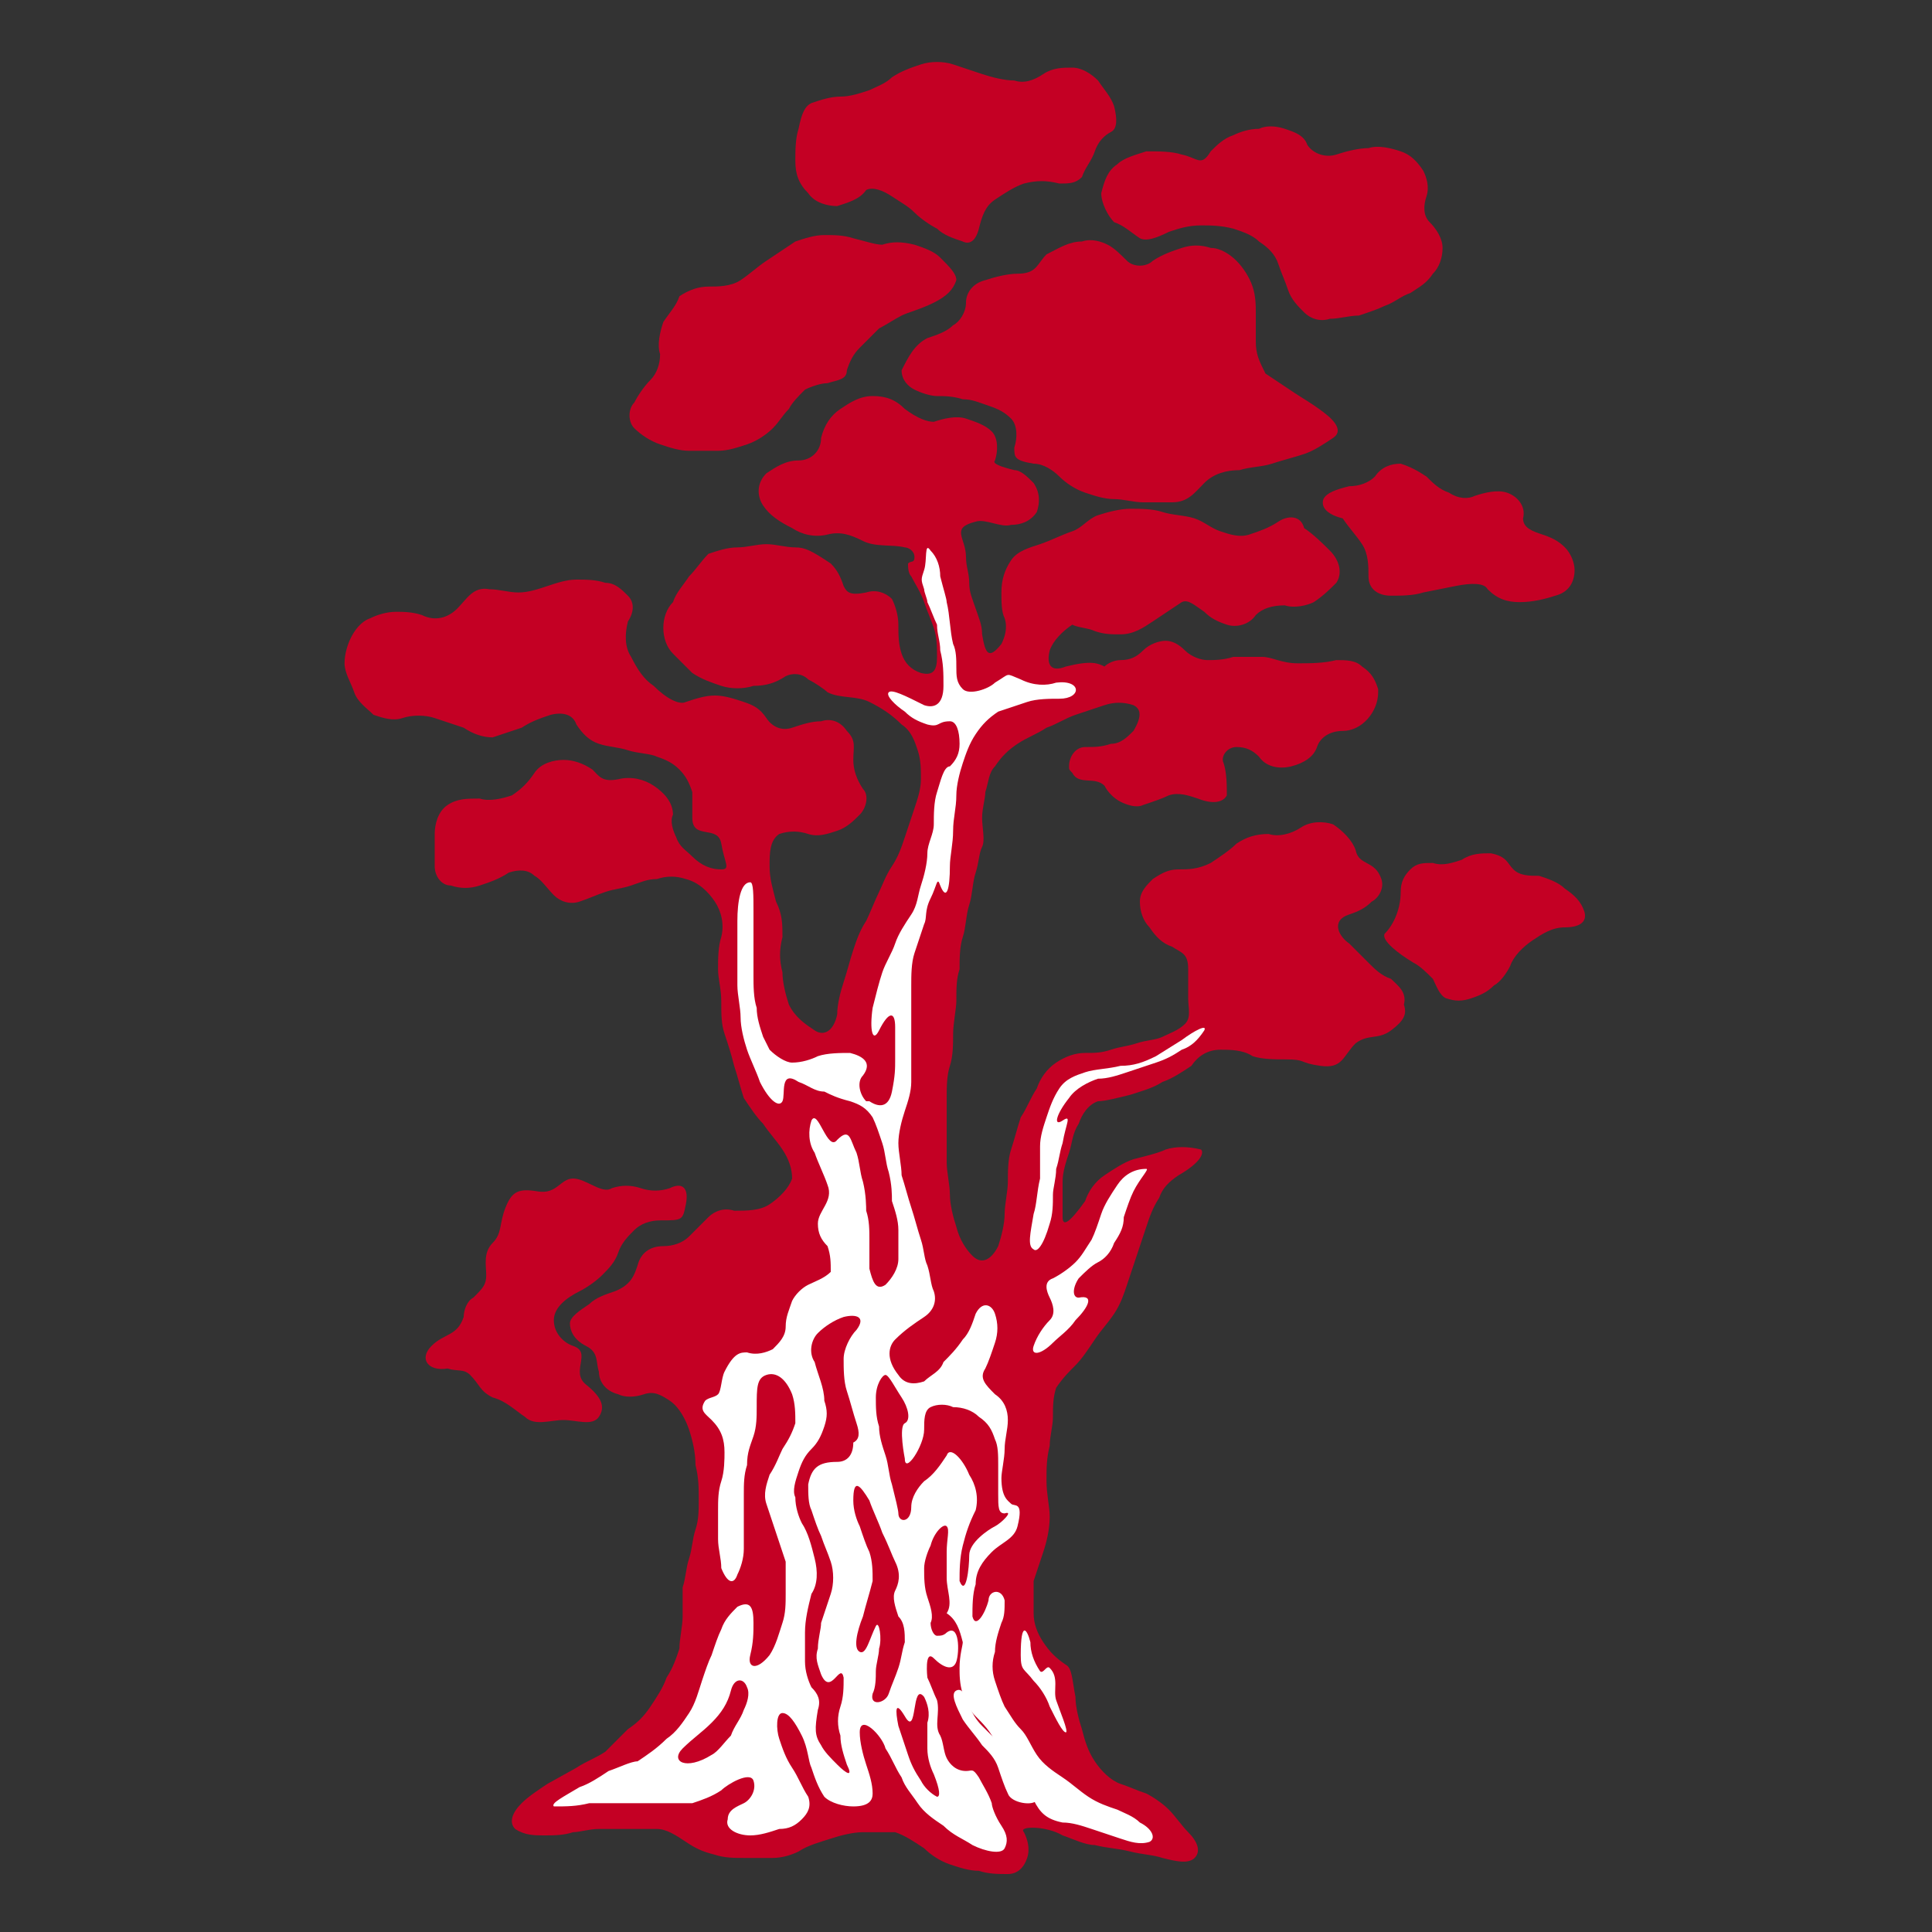 <?xml version="1.0" encoding="utf-8"?>
<!-- Generator: Adobe Illustrator 25.2.3, SVG Export Plug-In . SVG Version: 6.00 Build 0)  -->
<svg version="1.1" id="レイヤー_1" xmlns="http://www.w3.org/2000/svg" xmlns:xlink="http://www.w3.org/1999/xlink" x="0px"
	 y="0px" viewBox="0 0 60 60" style="enable-background:new 0 0 60 60;" xml:space="preserve">
<rect x="0" y="0" width="60" height="60" fill="#333333" stroke="none"/>
<style type="text/css">
	.st0{fill:#C40024;}
	.st1{fill:#FFFFFF;}
</style>
<g id="レイヤー_2_1_">
	<g id="design">
		<path class="st0" d="M43.2,30.4c-0.3-0.1-0.5-0.3-0.7-0.5c-0.2-0.2-0.3-0.3-0.6-0.6c-0.3-0.2-0.6-0.7,0-0.9
			c0.3-0.1,0.5-0.2,0.7-0.4c0.2-0.1,0.4-0.4,0.3-0.7c-0.2-0.6-0.7-0.4-0.8-0.9c-0.1-0.3-0.4-0.6-0.7-0.8c-0.3-0.1-0.7-0.1-1,0.1
			c-0.3,0.2-0.7,0.3-1,0.2c-0.4,0-0.7,0.1-1,0.3c-0.2,0.2-0.5,0.4-0.8,0.6C37.2,27,36.9,27,36.6,27c-0.3,0-0.5,0.1-0.8,0.3
			c-0.2,0.2-0.4,0.4-0.4,0.7c0,0.3,0.1,0.6,0.3,0.8c0.2,0.3,0.4,0.5,0.7,0.6c0.3,0.2,0.5,0.2,0.5,0.7s0,0.6,0,0.9s0.1,0.6-0.1,0.8
			c-0.2,0.2-0.5,0.3-0.7,0.4c-0.2,0.1-0.5,0.1-0.8,0.2c-0.3,0.1-0.5,0.1-0.8,0.2c-0.3,0.1-0.5,0.1-0.8,0.1c-0.3,0-0.6,0.1-0.9,0.3
			c-0.3,0.2-0.5,0.5-0.6,0.8c-0.2,0.3-0.3,0.6-0.5,0.9c-0.1,0.3-0.2,0.7-0.3,1c-0.1,0.3-0.1,0.7-0.1,1c0,0.3-0.1,0.7-0.1,1
			c0,0.3-0.1,0.7-0.2,1c-0.2,0.4-0.5,0.6-0.8,0.3c-0.2-0.2-0.4-0.5-0.5-0.9c-0.1-0.3-0.2-0.7-0.2-1c0-0.3-0.1-0.7-0.1-1s0-0.7,0-1
			s0-0.7,0-1s0-0.7,0.1-1s0.1-0.7,0.1-1c0-0.3,0.1-0.8,0.1-1c0-0.4,0-0.7,0.1-1c0-0.3,0-0.7,0.1-1s0.1-0.7,0.2-1s0.1-0.7,0.2-1
			s0.1-0.6,0.2-0.8s0-0.6,0-0.9s0.1-0.6,0.1-0.8c0.1-0.3,0.1-0.6,0.3-0.8c0.2-0.3,0.4-0.5,0.7-0.7c0.3-0.2,0.6-0.3,0.9-0.5
			c0.3-0.1,0.6-0.3,0.9-0.4c0.3-0.1,0.6-0.2,0.9-0.3c0.3-0.1,0.6-0.1,0.9,0c0.2,0.1,0.3,0.3,0,0.8c-0.2,0.2-0.4,0.4-0.7,0.4
			c-0.3,0.1-0.5,0.1-0.8,0.1c-0.3,0-0.5,0.3-0.5,0.6c0,0.1,0,0.1,0.1,0.2c0.2,0.4,0.7,0.1,1,0.4c0.1,0.2,0.3,0.4,0.5,0.5
			c0.2,0.1,0.5,0.2,0.7,0.1c0.3-0.1,0.6-0.2,0.8-0.3c0.3-0.1,0.6,0,0.9,0.1c0.5,0.2,0.8,0.1,0.9-0.1c0-0.3,0-0.7-0.1-1
			c-0.1-0.2,0.1-0.5,0.4-0.5c0.3,0,0.5,0.1,0.7,0.3c0.2,0.3,0.6,0.4,1,0.3c0.4-0.1,0.7-0.3,0.8-0.6c0.1-0.3,0.4-0.5,0.8-0.5
			c0.6,0,1.1-0.6,1.1-1.2c0,0,0-0.1,0-0.1c-0.1-0.3-0.2-0.5-0.5-0.7c-0.2-0.2-0.5-0.2-0.8-0.2c-0.4,0.1-0.8,0.1-1.2,0.1
			c-0.5,0-0.8-0.2-1.1-0.2c-0.3,0-0.6,0-0.9,0c-0.3,0.1-0.6,0.1-0.8,0.1c-0.2,0-0.5-0.1-0.7-0.3c-0.2-0.2-0.4-0.3-0.6-0.3
			c-0.2,0-0.5,0.1-0.7,0.3c-0.2,0.2-0.4,0.3-0.7,0.3c-0.2,0-0.4,0.1-0.5,0.2c-0.2-0.1-0.4-0.2-1.2,0c-0.5,0.2-0.6-0.1-0.5-0.5
			c0.1-0.3,0.4-0.6,0.7-0.8c0.2,0.1,0.5,0.1,0.7,0.2c0.3,0.1,0.5,0.1,0.8,0.1c0.4,0,0.7-0.2,1-0.4c0.3-0.2,0.6-0.4,0.9-0.6
			c0.2-0.1,0.4,0.1,0.7,0.3c0.2,0.2,0.4,0.3,0.7,0.4c0.3,0.1,0.7,0,0.9-0.3c0.2-0.2,0.5-0.3,0.9-0.3c0.3,0.1,0.7,0,0.9-0.1
			c0.3-0.2,0.5-0.4,0.7-0.6c0.2-0.3,0.1-0.7-0.2-1c-0.2-0.2-0.5-0.5-0.8-0.7C40.4,16,40,16,39.7,16.2c-0.3,0.2-0.6,0.3-0.9,0.4
			c-0.3,0.1-0.6,0-0.9-0.1c-0.3-0.1-0.5-0.3-0.8-0.4c-0.3-0.1-0.7-0.1-1-0.2c-0.3-0.1-0.7-0.1-1-0.1c-0.3,0-0.7,0.1-1,0.2
			c-0.3,0.1-0.5,0.4-0.8,0.5c-0.3,0.1-0.7,0.3-1,0.4c-0.3,0.1-0.7,0.2-0.9,0.5c-0.2,0.3-0.3,0.6-0.3,1c0,0.3,0,0.6,0.1,0.8
			c0.1,0.3,0,0.6-0.1,0.8c-0.4,0.5-0.5,0.3-0.6-0.3c0-0.3-0.1-0.5-0.2-0.8s-0.2-0.5-0.2-0.8c0-0.3-0.1-0.5-0.1-0.8
			c0-0.6-0.5-0.9,0.3-1.1c0.3-0.1,0.8,0.2,1.1,0.1c0.3,0,0.6-0.1,0.8-0.4c0.1-0.3,0.1-0.6-0.1-0.9c-0.2-0.2-0.4-0.4-0.6-0.4
			c-0.4-0.1-0.7-0.2-0.6-0.3c0.1-0.3,0.1-0.7-0.1-0.9c-0.2-0.2-0.5-0.3-0.8-0.4c-0.3-0.1-0.7,0-1,0.1c-0.2,0-0.5-0.1-0.9-0.4
			c-0.3-0.3-0.6-0.4-1-0.4c-0.4,0-0.7,0.2-1,0.4c-0.3,0.2-0.5,0.5-0.6,0.9c0,0.4-0.3,0.7-0.7,0.7c-0.4,0-0.7,0.2-1,0.4
			c-0.3,0.3-0.3,0.7-0.1,1c0.2,0.3,0.5,0.5,0.9,0.7c0.3,0.2,0.7,0.3,1.1,0.2c0.4-0.1,0.7,0,1.1,0.2c0.4,0.2,0.9,0.1,1.3,0.2
			c0.1,0,0.3,0.1,0.3,0.3s-0.1,0.1-0.2,0.2c0,0.1,0,0.3,0.1,0.4c0.1,0.2,0.3,0.5,0.4,0.8c0.1,0.3,0.2,0.5,0.3,0.8
			c0.1,0.3,0.1,0.6,0.1,0.9c0,0.4-0.1,0.6-0.5,0.5c-0.3-0.1-0.5-0.3-0.6-0.6c-0.1-0.3-0.1-0.6-0.1-0.9c0-0.3-0.1-0.6-0.2-0.8
			c-0.2-0.2-0.5-0.3-0.8-0.2c-0.5,0.1-0.6,0-0.7-0.2c-0.1-0.3-0.2-0.5-0.4-0.7C25.2,17.1,25,17,24.7,17c-0.3,0-0.6-0.1-0.9-0.1
			c-0.3,0-0.6,0.1-0.9,0.1c-0.3,0-0.6,0.1-0.9,0.2c-0.2,0.2-0.4,0.5-0.6,0.7c-0.2,0.3-0.4,0.5-0.5,0.8c-0.2,0.2-0.3,0.5-0.3,0.8
			c0,0.3,0.1,0.6,0.3,0.8c0.2,0.2,0.4,0.4,0.6,0.6c0.3,0.2,0.6,0.3,0.9,0.4c0.3,0.1,0.7,0.1,1,0c0.4,0,0.7-0.1,1-0.3
			c0.2-0.1,0.5-0.1,0.7,0.1c0.2,0.1,0.5,0.3,0.6,0.4c0.4,0.2,0.9,0.1,1.3,0.3c0.4,0.2,0.7,0.4,1,0.7c0.3,0.2,0.4,0.5,0.5,0.8
			c0.1,0.3,0.1,0.6,0.1,0.9c0,0.3-0.1,0.6-0.2,0.9c-0.1,0.3-0.2,0.6-0.3,0.9c-0.1,0.3-0.2,0.6-0.4,0.9s-0.3,0.6-0.4,0.8
			s-0.3,0.7-0.4,0.9c-0.2,0.3-0.3,0.6-0.4,0.9c-0.1,0.3-0.2,0.7-0.3,1c-0.1,0.3-0.2,0.7-0.2,1c-0.1,0.5-0.4,0.7-0.7,0.5
			c-0.3-0.2-0.6-0.4-0.8-0.8c-0.1-0.3-0.2-0.7-0.2-1c-0.1-0.4-0.1-0.7,0-1.1c0-0.4,0-0.7-0.2-1.1c-0.1-0.4-0.2-0.7-0.2-1.1
			c0-0.4,0-0.8,0.3-1c0.3-0.1,0.6-0.1,0.9,0c0.3,0.1,0.6,0,0.9-0.1c0.3-0.1,0.5-0.3,0.7-0.5c0.2-0.2,0.3-0.6,0.1-0.8
			c-0.2-0.3-0.3-0.6-0.3-0.9c0-0.4,0.1-0.6-0.2-0.9c-0.2-0.3-0.5-0.4-0.8-0.3c-0.3,0-0.6,0.1-0.9,0.2c-0.3,0.1-0.6,0-0.8-0.3
			c-0.2-0.3-0.4-0.4-0.7-0.5c-0.3-0.1-0.6-0.2-0.9-0.2c-0.3,0-0.6,0.1-0.9,0.2c-0.2,0.1-0.6-0.1-1-0.5c-0.3-0.2-0.5-0.5-0.7-0.9
			c-0.2-0.3-0.2-0.7-0.1-1.1c0.2-0.3,0.2-0.6,0-0.8c-0.2-0.2-0.4-0.4-0.7-0.4c-0.3-0.1-0.6-0.1-0.9-0.1c-0.3,0-0.6,0.1-0.9,0.2
			c-0.3,0.1-0.6,0.2-0.9,0.2c-0.3,0-0.6-0.1-0.9-0.1c-0.5-0.1-0.7,0.3-1,0.6c-0.3,0.3-0.7,0.4-1.1,0.2c-0.3-0.1-0.6-0.1-0.8-0.1
			c-0.3,0-0.6,0.1-0.8,0.2c-0.3,0.1-0.5,0.4-0.6,0.6c-0.1,0.2-0.2,0.5-0.2,0.8c0,0.3,0.2,0.6,0.3,0.9c0.1,0.3,0.4,0.5,0.6,0.7
			c0.3,0.1,0.6,0.2,0.9,0.1c0.3-0.1,0.7-0.1,1,0c0.3,0.1,0.6,0.2,0.9,0.3c0.3,0.2,0.6,0.3,0.9,0.3c0.3-0.1,0.6-0.2,0.9-0.3
			c0.3-0.2,0.6-0.3,0.9-0.4c0.4-0.1,0.7,0,0.8,0.3c0.2,0.3,0.4,0.5,0.7,0.6c0.3,0.1,0.6,0.1,0.9,0.2c0.3,0.1,0.7,0.1,0.9,0.2
			c0.3,0.1,0.5,0.2,0.7,0.4c0.2,0.2,0.3,0.4,0.4,0.7c0,0.3,0,0.5,0,0.8c0,0.7,0.8,0.2,0.9,0.8S22.7,27,22.4,27
			c-0.3,0-0.6-0.1-0.9-0.4c-0.2-0.2-0.4-0.3-0.5-0.6c-0.1-0.2-0.2-0.5-0.1-0.7c0-0.4-0.3-0.7-0.6-0.9c-0.3-0.2-0.7-0.3-1.1-0.2
			c-0.5,0.1-0.6-0.1-0.8-0.3c-0.3-0.2-0.6-0.3-0.9-0.3c-0.3,0-0.7,0.1-0.9,0.4c-0.2,0.3-0.4,0.5-0.7,0.7c-0.3,0.1-0.7,0.2-1,0.1
			c-0.4,0-0.7,0-1,0.2c-0.3,0.2-0.4,0.6-0.4,0.9c0,0.3,0,0.7,0,1c0,0.3,0.2,0.6,0.5,0.6c0,0,0,0,0,0c0.3,0.1,0.6,0.1,0.9,0
			c0.3-0.1,0.6-0.2,0.9-0.4c0.3-0.1,0.6-0.1,0.8,0.1c0.2,0.1,0.4,0.4,0.6,0.6c0.2,0.2,0.5,0.3,0.8,0.2c0.3-0.1,0.5-0.2,0.8-0.3
			c0.3-0.1,0.5-0.1,0.8-0.2c0.3-0.1,0.5-0.2,0.8-0.2c0.3-0.1,0.6-0.1,0.9,0c0.4,0.1,0.7,0.4,0.9,0.7c0.2,0.3,0.3,0.7,0.2,1.1
			c-0.1,0.3-0.1,0.7-0.1,1c0,0.3,0.1,0.6,0.1,1c0,0.4,0,0.7,0.1,1c0.1,0.3,0.2,0.6,0.3,1c0.1,0.3,0.2,0.7,0.3,1
			c0.2,0.3,0.4,0.6,0.6,0.8c0.2,0.3,0.4,0.5,0.6,0.8c0.2,0.3,0.3,0.6,0.3,0.9c-0.1,0.3-0.4,0.6-0.7,0.8c-0.3,0.2-0.7,0.2-1.1,0.2
			c-0.3-0.1-0.6,0-0.8,0.2c-0.2,0.2-0.4,0.4-0.6,0.6c-0.2,0.2-0.5,0.3-0.8,0.3c-0.4,0-0.7,0.2-0.8,0.6c-0.1,0.3-0.2,0.6-0.7,0.8
			c-0.3,0.1-0.6,0.2-0.8,0.4c-0.3,0.2-0.6,0.4-0.6,0.6c0,0.2,0.1,0.5,0.5,0.7c0.4,0.2,0.3,0.5,0.4,0.8c0,0.3,0.2,0.6,0.6,0.7
			c0.2,0.1,0.5,0.1,0.8,0c0.3-0.1,0.5,0,0.8,0.2c0.3,0.2,0.5,0.6,0.6,0.9c0.1,0.3,0.2,0.7,0.2,1.1c0.1,0.4,0.1,0.7,0.1,1.1
			c0,0.3,0,0.6-0.1,0.9c-0.1,0.3-0.1,0.6-0.2,0.9c-0.1,0.3-0.1,0.6-0.2,0.9c0,0.3,0,0.6,0,0.9c0,0.3-0.1,0.7-0.1,1
			c-0.1,0.3-0.2,0.6-0.4,0.9c-0.1,0.3-0.3,0.6-0.5,0.9c-0.2,0.3-0.4,0.5-0.7,0.7c-0.2,0.2-0.5,0.5-0.7,0.7c-0.3,0.2-0.6,0.3-0.9,0.5
			l-0.9,0.5c-0.3,0.2-0.6,0.4-0.8,0.6c-0.3,0.3-0.4,0.6-0.2,0.8c0.3,0.2,0.6,0.2,0.9,0.2c0.3,0,0.6,0,0.9-0.1c0.2,0,0.5-0.1,0.8-0.1
			h0.9h0.9c0.3,0,0.6,0.2,0.9,0.4c0.3,0.2,0.5,0.3,0.9,0.4c0.3,0.1,0.6,0.1,0.9,0.1c0.3,0,0.6,0,0.9,0c0.3,0,0.6-0.1,0.8-0.2
			c0.3-0.2,0.7-0.3,1-0.4c0.3-0.1,0.7-0.2,1-0.2c0.4,0,0.7,0,1,0c0.3,0.1,0.6,0.3,0.9,0.5c0.2,0.2,0.5,0.4,0.8,0.5
			c0.3,0.1,0.6,0.2,0.9,0.2c0.3,0.1,0.6,0.1,0.9,0.1c0.3,0,0.5-0.2,0.6-0.5c0.1-0.3,0-0.6-0.1-0.8c-0.2-0.2,0.7-0.2,1.2,0.1
			c0.3,0.1,0.7,0.3,1,0.3c0.4,0.1,0.7,0.1,1.1,0.2c0.4,0.1,0.7,0.1,1,0.2c0.4,0.1,0.8,0.2,1,0s0.1-0.5-0.2-0.8
			c-0.2-0.2-0.4-0.5-0.6-0.7c-0.2-0.2-0.5-0.4-0.7-0.5c-0.3-0.1-0.5-0.2-0.8-0.3c-0.3-0.1-0.6-0.4-0.8-0.7c-0.2-0.3-0.3-0.6-0.4-1
			c-0.1-0.3-0.2-0.7-0.2-1c-0.1-0.5-0.1-0.9-0.3-1c-0.3-0.2-0.5-0.4-0.7-0.7c-0.2-0.3-0.3-0.6-0.3-0.9c0-0.3,0-0.7,0-1
			c0.1-0.3,0.2-0.6,0.3-0.9c0.1-0.3,0.2-0.7,0.2-1.1c0-0.3-0.1-0.7-0.1-1.1c0-0.4,0-0.7,0.1-1.1c0-0.3,0.1-0.6,0.1-0.9
			c0-0.3,0-0.6,0.1-0.9c0.2-0.3,0.4-0.5,0.6-0.7c0.2-0.2,0.4-0.5,0.6-0.8c0.2-0.3,0.4-0.5,0.6-0.8c0.2-0.3,0.3-0.6,0.4-0.9
			c0.1-0.3,0.2-0.6,0.3-0.9c0.1-0.3,0.2-0.6,0.3-0.9c0.1-0.3,0.2-0.6,0.4-0.9c0.1-0.3,0.3-0.5,0.6-0.7c0.7-0.4,0.8-0.7,0.7-0.8
			c-0.4-0.1-0.8-0.1-1.1,0c-0.2,0.1-0.6,0.2-1,0.3c-0.3,0.1-0.6,0.3-0.9,0.5c-0.3,0.2-0.5,0.5-0.6,0.8C33.2,38,33,38.1,33,37.8
			c0-0.4,0-0.7,0-1.1c0-0.3,0.1-0.6,0.2-0.9c0.1-0.3,0.1-0.6,0.3-0.9c0.1-0.3,0.3-0.6,0.6-0.7c0.2,0,0.6-0.1,1-0.2
			c0.3-0.1,0.7-0.2,1-0.4c0.3-0.1,0.6-0.3,0.9-0.5c0.2-0.3,0.5-0.5,0.9-0.5c0.3,0,0.7,0,1,0.2c0.3,0.1,0.7,0.1,1,0.1
			c0.7,0,0.4,0.1,1.1,0.2c0.7,0.1,0.7-0.3,1.1-0.7c0.4-0.3,0.7-0.1,1.1-0.4c0.4-0.3,0.5-0.5,0.4-0.8C43.7,30.8,43.4,30.6,43.2,30.4z
			"/>
		<path class="st1" d="M29.4,49c0-0.3,0-0.5,0-0.8c0-0.4,0.1-0.7,0-0.8S29,47.6,28.9,48c-0.1,0.2-0.2,0.5-0.2,0.7
			c0,0.3,0,0.6,0.1,0.9c0.1,0.3,0.2,0.6,0.1,0.8c0,0.2,0.1,0.4,0.2,0.4c0.1,0,0.2,0,0.3-0.1c0.4-0.3,0.4,0.6,0.3,0.9
			s-0.4,0.2-0.7-0.1s-0.2,0.6-0.2,0.6c0.1,0.2,0.2,0.5,0.3,0.7c0.1,0.4-0.1,0.8,0.1,1.1c0.1,0.2,0.1,0.5,0.2,0.7
			c0.1,0.2,0.3,0.4,0.6,0.4c0.2,0,0.2-0.1,0.4,0.2c0.1,0.2,0.3,0.5,0.4,0.8c0,0.1,0.1,0.4,0.3,0.7s0.2,0.5,0.1,0.7s-0.6,0.1-1-0.1
			c-0.3-0.2-0.6-0.3-0.9-0.6c-0.3-0.2-0.6-0.4-0.8-0.7c-0.2-0.3-0.4-0.5-0.5-0.8c-0.2-0.3-0.3-0.6-0.5-0.9c-0.1-0.4-0.8-1.1-0.8-0.5
			c0,0.3,0.1,0.7,0.2,1c0.1,0.3,0.2,0.6,0.2,0.9c0,0.2-0.1,0.4-0.6,0.4c-0.3,0-0.7-0.1-0.9-0.3c-0.2-0.3-0.3-0.6-0.4-0.9
			c-0.1-0.2-0.1-0.6-0.3-1s-0.4-0.7-0.6-0.7c-0.2,0-0.2,0.5-0.1,0.8c0.1,0.3,0.2,0.6,0.4,0.9c0.2,0.3,0.3,0.6,0.5,0.9
			c0.1,0.3,0,0.5-0.2,0.7c-0.2,0.2-0.4,0.3-0.7,0.3c-0.3,0.1-0.6,0.2-0.9,0.2c-0.4,0-0.8-0.2-0.7-0.5c0-0.3,0.3-0.4,0.5-0.5
			s0.4-0.4,0.3-0.7s-0.8,0.1-1,0.3c-0.3,0.2-0.6,0.3-0.9,0.4C21,56,20.7,56,20.4,56c-0.4,0-0.7,0-1,0c-0.4,0-0.7,0-1.1,0
			c-0.4,0.1-0.7,0.1-1.1,0.1c-0.1-0.1,0.3-0.3,0.8-0.6c0.3-0.1,0.6-0.3,0.9-0.5c0.3-0.1,0.7-0.3,0.9-0.3c0.3-0.2,0.6-0.4,0.9-0.7
			c0.3-0.2,0.5-0.5,0.7-0.8c0.2-0.3,0.3-0.7,0.4-1c0.1-0.3,0.2-0.6,0.3-0.8c0.1-0.3,0.2-0.6,0.3-0.8c0.1-0.3,0.3-0.5,0.5-0.7
			c0.4-0.2,0.5,0,0.5,0.5c0,0.3,0,0.6-0.1,1c-0.1,0.4,0.2,0.5,0.6,0c0.2-0.3,0.3-0.7,0.4-1c0.1-0.3,0.1-0.6,0.1-0.9c0-0.3,0-0.7,0-1
			c-0.1-0.3-0.2-0.6-0.3-0.9c-0.1-0.3-0.2-0.6-0.3-0.9c-0.1-0.3,0-0.6,0.1-0.9c0.2-0.3,0.3-0.6,0.4-0.8c0.2-0.3,0.3-0.5,0.4-0.8
			c0-0.3,0-0.6-0.1-0.9c-0.2-0.5-0.5-0.7-0.8-0.6s-0.3,0.4-0.3,1c0,0.3,0,0.6-0.1,0.9c-0.1,0.3-0.2,0.5-0.2,0.9
			c-0.1,0.3-0.1,0.6-0.1,0.9c0,0.3,0,0.6,0,0.9c0,0.3,0,0.6,0,0.8c0,0.3-0.1,0.6-0.2,0.8c-0.1,0.3-0.3,0.3-0.5-0.2
			c0-0.3-0.1-0.6-0.1-0.9c0-0.3,0-0.6,0-0.9s0-0.6,0.1-0.9c0.1-0.3,0.1-0.7,0.1-0.9c0-0.4-0.1-0.7-0.4-1c-0.2-0.2-0.4-0.3-0.2-0.6
			c0.1-0.1,0.3-0.1,0.4-0.2c0.1-0.1,0.1-0.5,0.2-0.7C22.8,42,23,42,23.2,42c0.3,0.1,0.6,0,0.8-0.1c0.2-0.2,0.4-0.4,0.4-0.7
			c0-0.3,0.1-0.5,0.2-0.8c0.1-0.2,0.3-0.4,0.5-0.5c0.2-0.1,0.5-0.2,0.7-0.4c0-0.3,0-0.5-0.1-0.8c-0.2-0.2-0.3-0.4-0.3-0.7
			c0-0.4,0.5-0.7,0.3-1.2c-0.1-0.3-0.3-0.7-0.4-1c-0.2-0.3-0.2-0.7-0.1-1c0.2-0.4,0.5,1,0.8,0.6c0.4-0.4,0.4,0,0.6,0.4
			c0.1,0.3,0.1,0.6,0.2,0.9c0.1,0.4,0.1,0.8,0.1,0.9c0.1,0.3,0.1,0.6,0.1,0.9c0,0.3,0,0.6,0,0.9c0.1,0.4,0.2,0.7,0.5,0.5
			c0.2-0.2,0.4-0.5,0.4-0.8c0-0.3,0-0.6,0-0.9c0-0.3-0.1-0.6-0.2-0.9c0-0.2,0-0.5-0.1-0.9c-0.1-0.3-0.1-0.6-0.2-0.9
			c-0.1-0.3-0.2-0.6-0.3-0.8c-0.2-0.3-0.4-0.4-0.7-0.5c-0.4-0.1-0.6-0.2-0.8-0.3c-0.3,0-0.5-0.2-0.8-0.3c-0.6-0.4-0.4,0.4-0.5,0.6
			s-0.4,0-0.7-0.6c-0.1-0.3-0.3-0.7-0.4-1c-0.1-0.3-0.2-0.7-0.2-1c0-0.3-0.1-0.7-0.1-1s0-0.7,0-1c0-0.3,0-0.7,0-1
			c0-0.6,0.1-1.2,0.4-1.2c0.1,0,0.1,0.4,0.1,0.9c0,0.3,0,0.6,0,1s0,0.6,0,1c0,0.3,0,0.7,0.1,1c0,0.3,0.1,0.6,0.2,0.9l0.2,0.4
			c0.2,0.2,0.5,0.4,0.7,0.4c0.3,0,0.6-0.1,0.8-0.2c0.3-0.1,0.7-0.1,1-0.1c0.4,0.1,0.7,0.3,0.4,0.7c-0.2,0.2-0.1,0.6,0.1,0.8
			c0,0,0.1,0,0.1,0c0.3,0.2,0.6,0.2,0.7-0.3s0.1-0.7,0.1-1c0-0.3,0-0.7,0-1c0-0.5-0.2-0.5-0.5,0.1c-0.2,0.4-0.3,0-0.2-0.7
			c0.1-0.4,0.2-0.8,0.3-1.1c0.1-0.3,0.3-0.6,0.4-0.9s0.3-0.6,0.5-0.9s0.2-0.6,0.3-0.9c0.1-0.3,0.2-0.7,0.2-1c0-0.3,0.2-0.6,0.2-0.9
			s0-0.7,0.1-1s0.2-0.8,0.4-0.8c0.2-0.2,0.3-0.4,0.3-0.7c0-0.4-0.1-0.7-0.3-0.7c-0.4,0-0.3,0.2-0.7,0.1c-0.3-0.1-0.5-0.2-0.7-0.4
			c-0.3-0.2-0.6-0.5-0.5-0.6s0.5,0.1,1.1,0.4c0.3,0.1,0.6,0,0.6-0.6c0-0.4,0-0.7-0.1-1.1c0-0.3-0.1-0.5-0.1-0.8
			c-0.1-0.2-0.2-0.5-0.3-0.7c0-0.1-0.1-0.3-0.1-0.4c-0.1-0.3-0.1-0.3,0-0.6s0-0.9,0.2-0.6c0.2,0.2,0.3,0.5,0.3,0.8
			c0.1,0.4,0.2,0.7,0.2,0.8c0.1,0.4,0.1,0.9,0.2,1.3c0.1,0.2,0.1,0.5,0.1,0.7c0,0.3,0,0.5,0.2,0.7s0.8,0,1-0.2
			c0.5-0.3,0.3-0.3,0.8-0.1c0.4,0.2,0.8,0.2,1.1,0.1c0.8-0.1,0.8,0.5,0.1,0.5c-0.3,0-0.7,0-1,0.1c-0.3,0.1-0.6,0.2-0.9,0.3
			c-0.3,0.2-0.5,0.4-0.7,0.7c-0.2,0.3-0.3,0.6-0.4,0.9c-0.1,0.3-0.2,0.7-0.2,1c0,0.4-0.1,0.7-0.1,1.1s-0.1,0.8-0.1,1.1
			c0,0.7-0.1,1.1-0.3,0.6c-0.1-0.3-0.1,0-0.3,0.4s-0.1,0.6-0.2,0.8c-0.1,0.3-0.2,0.6-0.3,0.9s-0.1,0.7-0.1,1c0,0.3,0,0.7,0,1
			c0,0.4,0,0.7,0,1c0,0.3,0,0.7,0,1c0,0.3-0.1,0.6-0.2,0.9c-0.1,0.3-0.2,0.7-0.2,1c0,0.3,0.1,0.7,0.1,1c0.1,0.3,0.2,0.7,0.3,1
			s0.2,0.7,0.3,1s0.1,0.6,0.2,0.8c0.1,0.3,0.1,0.6,0.2,0.8c0.1,0.3,0,0.6-0.3,0.8c-0.3,0.2-0.6,0.4-0.9,0.7
			c-0.2,0.2-0.3,0.6,0.1,1.1c0.2,0.3,0.5,0.3,0.8,0.2c0.2-0.2,0.5-0.3,0.6-0.6c0.2-0.2,0.4-0.4,0.6-0.7c0.2-0.2,0.3-0.5,0.4-0.8
			c0.2-0.4,0.5-0.3,0.6,0c0.1,0.3,0.1,0.6,0,0.9c-0.1,0.3-0.2,0.6-0.3,0.8c-0.2,0.3,0,0.5,0.3,0.8c0.3,0.2,0.4,0.5,0.4,0.8
			c0,0.3-0.1,0.6-0.1,0.9s-0.1,0.7-0.1,0.9c0,0.6,0.2,0.7,0.3,0.8s0.4-0.1,0.2,0.7c-0.1,0.4-0.5,0.5-0.8,0.8c-0.3,0.3-0.5,0.6-0.5,1
			c-0.1,0.3-0.1,0.7-0.1,1c0.1,0.4,0.4-0.1,0.5-0.5c0-0.3,0.4-0.4,0.5,0c0,0.3,0,0.5-0.1,0.7c-0.1,0.3-0.2,0.6-0.2,0.9
			c-0.1,0.3-0.1,0.6,0,0.9c0.1,0.3,0.2,0.6,0.3,0.8c0.2,0.3,0.3,0.5,0.5,0.7c0.2,0.2,0.3,0.5,0.5,0.8c0.2,0.3,0.5,0.5,0.8,0.7
			c0.3,0.2,0.5,0.4,0.8,0.6c0.3,0.2,0.6,0.3,0.9,0.4c0.2,0.1,0.5,0.2,0.7,0.4c0.4,0.2,0.5,0.5,0.3,0.6c-0.3,0.1-0.6,0-0.9-0.1
			l-0.9-0.3c-0.3-0.1-0.6-0.2-0.9-0.2c-0.5-0.1-0.7-0.3-0.9-0.7c-0.2-0.3-0.4-0.6-0.7-0.9c-0.2-0.3-0.4-0.5-0.5-0.9
			c-0.1-0.3-0.4-0.6-0.6-0.8c-0.2-0.2-0.3-0.4-0.4-0.7c-0.1-0.3-0.1-0.6-0.1-0.8c0-0.4,0.1-0.7,0.1-0.8c-0.1-0.4-0.2-0.7-0.5-0.9
			C29.6,49.8,29.4,49.4,29.4,49z"/>
		<path class="st0" d="M14.6,42.7L14.6,42.7c0.3,0.3,0.3,0.5,0.7,0.7c0.4,0.1,0.7,0.4,1,0.6c0.3,0.3,0.8,0.1,1.2,0.1
			c0.4,0,0.9,0.2,1.1-0.1s0.1-0.6-0.4-1c-0.5-0.4,0.2-1-0.4-1.2c-0.3-0.1-0.6-0.4-0.6-0.8c0-0.4,0.4-0.7,0.8-0.9
			c0.2-0.1,0.5-0.3,0.7-0.5c0.2-0.2,0.4-0.4,0.5-0.7c0.1-0.3,0.3-0.5,0.5-0.7c0.2-0.2,0.5-0.3,0.8-0.3c0.7,0,0.7,0,0.8-0.5
			s-0.1-0.7-0.5-0.5c-0.3,0.1-0.6,0.1-0.9,0c-0.3-0.1-0.6-0.1-0.9,0c-0.3,0.2-0.8-0.3-1.2-0.3s-0.5,0.5-1.1,0.4
			c-0.6-0.1-0.8,0-1,0.5s-0.1,0.8-0.4,1.1s-0.2,0.7-0.2,1c0,0.3-0.1,0.4-0.4,0.7c-0.2,0.1-0.3,0.4-0.3,0.6c-0.2,0.6-0.6,0.5-1,0.9
			c-0.4,0.4-0.1,0.8,0.5,0.7C14.2,42.6,14.4,42.5,14.6,42.7z"/>
		<path class="st0" d="M27.4,7.6c-0.2,0-0.5-0.1-0.9-0.2c-0.3-0.1-0.6-0.1-0.9-0.1c-0.3,0-0.6,0.1-0.9,0.2c-0.3,0.2-0.6,0.4-0.9,0.6
			c-0.3,0.2-0.5,0.4-0.8,0.6c-0.3,0.2-0.7,0.2-1,0.2c-0.3,0-0.6,0.1-0.9,0.3C21,9.5,20.8,9.7,20.6,10c-0.1,0.3-0.2,0.7-0.1,1
			c0,0.3-0.1,0.6-0.3,0.8c-0.2,0.2-0.4,0.5-0.5,0.7c-0.2,0.2-0.2,0.6,0,0.8c0.2,0.2,0.5,0.4,0.8,0.5c0.3,0.1,0.6,0.2,0.9,0.2
			c0.3,0,0.6,0,0.9,0c0.3,0,0.6-0.1,0.9-0.2c0.3-0.1,0.6-0.3,0.8-0.5c0.2-0.2,0.3-0.4,0.5-0.6c0.1-0.2,0.3-0.4,0.5-0.6
			c0.2-0.1,0.5-0.2,0.7-0.2c0.3-0.1,0.6-0.1,0.6-0.4c0.1-0.3,0.2-0.5,0.4-0.7c0.2-0.2,0.4-0.4,0.6-0.6c0.2-0.1,0.5-0.3,0.7-0.4
			c0.2-0.1,0.6-0.2,1-0.4s0.6-0.4,0.7-0.7c0-0.2-0.2-0.4-0.5-0.7c-0.2-0.2-0.5-0.3-0.8-0.4C28,7.5,27.7,7.5,27.4,7.6z"/>
		<path class="st0" d="M38.9,8.9c-0.1-0.3-0.3-0.6-0.5-0.8c-0.2-0.2-0.5-0.4-0.8-0.4c-0.3-0.1-0.6-0.1-0.9,0
			c-0.3,0.1-0.6,0.2-0.9,0.4c-0.2,0.2-0.6,0.2-0.8,0c-0.2-0.2-0.4-0.4-0.6-0.5c-0.2-0.1-0.5-0.2-0.8-0.1c-0.4,0-0.7,0.2-1.1,0.4
			c-0.3,0.3-0.3,0.6-0.9,0.6c-0.3,0-0.7,0.1-1,0.2C30.2,8.8,30,9.1,30,9.4c0,0.3-0.2,0.6-0.4,0.7c-0.2,0.2-0.5,0.3-0.8,0.4
			c-0.4,0.2-0.6,0.6-0.8,1c0,0.3,0.2,0.5,0.4,0.6c0.2,0.1,0.5,0.2,0.7,0.2c0.2,0,0.5,0,0.8,0.1c0.3,0,0.5,0.1,0.8,0.2
			c0.3,0.1,0.5,0.2,0.7,0.4c0.2,0.2,0.2,0.6,0.1,0.9c0,0.3,0,0.4,0.6,0.5c0.3,0,0.6,0.2,0.8,0.4c0.2,0.2,0.5,0.4,0.8,0.5
			c0.3,0.1,0.6,0.2,0.9,0.2c0.3,0,0.6,0.1,0.9,0.1h0.9c0.5,0,0.7-0.3,1-0.6c0.3-0.3,0.7-0.4,1.1-0.4c0.3-0.1,0.7-0.1,1-0.2
			c0.3-0.1,0.7-0.2,1-0.3c0.3-0.1,0.6-0.3,0.9-0.5c0.3-0.2,0.1-0.5-0.3-0.8s-0.6-0.4-0.9-0.6c-0.3-0.2-0.6-0.4-0.9-0.6
			C39.1,11.2,39,11,39,10.6c0-0.3,0-0.6,0-0.9C39,9.5,39,9.2,38.9,8.9z"/>
		<path class="st0" d="M41.1,15.5c0.1-0.2,0.4-0.3,0.8-0.4c0.3,0,0.6-0.1,0.8-0.3c0.2-0.3,0.5-0.4,0.8-0.4c0.3,0.1,0.5,0.2,0.8,0.4
			c0.2,0.2,0.4,0.4,0.7,0.5c0.3,0.2,0.6,0.2,0.8,0.1c0.3-0.1,0.7-0.2,1-0.1c0.3,0.1,0.6,0.4,0.5,0.8c0,0.3,0.3,0.4,0.6,0.5
			c0.3,0.1,0.5,0.2,0.7,0.4c0.2,0.2,0.3,0.5,0.3,0.7c0,0.4-0.2,0.7-0.6,0.8c-0.3,0.1-0.7,0.2-1.1,0.2c-0.4,0-0.7-0.1-1-0.4
			c-0.1-0.2-0.5-0.2-1-0.1l-1,0.2c-0.3,0.1-0.7,0.1-1,0.1c-0.4,0-0.7-0.2-0.7-0.6c0-0.3,0-0.7-0.2-1c-0.2-0.3-0.4-0.5-0.6-0.8
			C41.3,16,41,15.8,41.1,15.5z"/>
		<path class="st1" d="M32.1,38.8c-0.2-0.1-0.1-0.5,0-1.1c0.1-0.3,0.1-0.7,0.2-1.1c0-0.2,0-0.5,0-1c0-0.3,0.1-0.6,0.2-0.9
			c0.1-0.3,0.2-0.6,0.4-0.9c0.2-0.3,0.5-0.4,0.8-0.5c0.3-0.1,0.7-0.1,1.1-0.2c0.4,0,0.7-0.1,1.1-0.3l0.8-0.5
			c0.4-0.3,0.8-0.5,0.7-0.3c-0.2,0.3-0.4,0.5-0.7,0.6c-0.3,0.2-0.5,0.3-0.8,0.4c-0.3,0.1-0.6,0.2-0.9,0.3c-0.3,0.1-0.6,0.2-0.9,0.2
			c-0.3,0.1-0.7,0.3-0.9,0.6c-0.4,0.5-0.5,0.9-0.2,0.7c0.3-0.2,0.1,0.1,0,0.7c-0.1,0.3-0.1,0.5-0.2,0.8c0,0.3-0.1,0.6-0.1,0.8
			c0,0.3,0,0.6-0.1,0.9C32.4,38.7,32.2,38.9,32.1,38.8z"/>
		<path class="st0" d="M28.1,53.3c0.4,0.7,0.2-1.1,0.6-0.6c0.1,0.2,0.2,0.5,0.1,0.8c0,0.3,0,0.5,0,0.8c0,0.3,0.1,0.6,0.2,0.8
			c0.2,0.5,0.2,0.7,0.1,0.7c-0.2-0.1-0.4-0.3-0.5-0.5c-0.2-0.3-0.3-0.5-0.4-0.8c-0.1-0.3-0.2-0.6-0.3-0.9
			C27.8,53.1,27.8,52.8,28.1,53.3z"/>
		<path class="st1" d="M32.6,41c0.2-0.2,0.1-0.5,0-0.7c-0.1-0.2-0.2-0.5,0.1-0.6c0.2-0.1,0.5-0.3,0.7-0.5c0.2-0.2,0.3-0.4,0.5-0.7
			c0.1-0.2,0.2-0.5,0.3-0.8c0.1-0.3,0.3-0.6,0.5-0.9c0.2-0.3,0.5-0.5,0.9-0.5c0.1,0-0.2,0.3-0.4,0.7c-0.1,0.2-0.2,0.5-0.3,0.8
			c0,0.3-0.1,0.5-0.3,0.8c-0.1,0.3-0.3,0.5-0.5,0.6c-0.2,0.1-0.4,0.3-0.6,0.5c-0.2,0.3-0.2,0.6,0,0.6c0.5-0.1,0.3,0.3-0.1,0.7
			c-0.2,0.3-0.5,0.5-0.7,0.7c-0.4,0.4-0.7,0.4-0.6,0.1C32.2,41.5,32.4,41.2,32.6,41z"/>
		<path class="st0" d="M43,29c-0.1,0.2,0.4,0.6,0.9,0.9c0.2,0.1,0.4,0.3,0.6,0.5c0.1,0.2,0.2,0.5,0.4,0.6c0.3,0.1,0.5,0.1,0.8,0
			c0.3-0.1,0.5-0.2,0.7-0.4c0.2-0.1,0.4-0.4,0.5-0.6c0.1-0.3,0.4-0.6,0.7-0.8c0.3-0.2,0.6-0.4,1-0.4c0.5,0,0.7-0.2,0.6-0.5
			c-0.1-0.3-0.3-0.5-0.6-0.7c-0.2-0.2-0.5-0.3-0.8-0.4c-0.3,0-0.6,0-0.8-0.2c-0.2-0.2-0.2-0.4-0.7-0.5c-0.3,0-0.6,0-0.9,0.2
			c-0.3,0.1-0.6,0.2-0.9,0.1c-0.3,0-0.5,0-0.7,0.2c-0.2,0.2-0.3,0.4-0.3,0.7C43.5,28.2,43.3,28.7,43,29z"/>
		<path class="st0" d="M27.4,47.6c-0.1-0.3-0.3-0.7-0.4-1c-0.3-0.5-0.5-0.7-0.5,0c0,0.3,0.1,0.6,0.2,0.8c0.1,0.3,0.2,0.6,0.3,0.8
			c0.1,0.3,0.1,0.6,0.1,0.9c-0.1,0.4-0.2,0.7-0.3,1.1c-0.2,0.5-0.3,1-0.1,1.1s0.3-0.4,0.5-0.8c0.1-0.2,0.2,0.4,0.1,0.7
			c0,0.2-0.1,0.5-0.1,0.7c0,0.2,0,0.5-0.1,0.7c-0.1,0.4,0.4,0.3,0.5,0s0.2-0.5,0.3-0.8s0.1-0.5,0.2-0.8c0-0.3,0-0.6-0.2-0.8
			c-0.1-0.3-0.2-0.6-0.1-0.8s0.2-0.5,0-0.9C27.7,48.3,27.6,48,27.4,47.6z"/>
		<path class="st0" d="M21.2,54.3c0.3-0.3,0.6-0.5,0.9-0.8c0.3-0.3,0.5-0.6,0.6-1c0.1-0.4,0.4-0.4,0.5-0.1c0.1,0.2,0,0.5-0.1,0.7
			c-0.1,0.3-0.3,0.5-0.4,0.8c-0.2,0.2-0.4,0.5-0.6,0.6C21.3,55,20.8,54.7,21.2,54.3z"/>
		<path class="st1" d="M31.7,51.4c0,0.5,0.1,0.4,0.4,0.8c0.2,0.2,0.4,0.5,0.5,0.8c0.2,0.4,0.4,0.8,0.5,0.8s-0.2-0.7-0.3-1
			c-0.1-0.3,0.1-0.7-0.2-1c-0.1-0.1-0.2,0.2-0.3,0.1C32.1,51.6,32,51.3,32,51C31.9,50.6,31.7,50.3,31.7,51.4z"/>
		<path class="st0" d="M31.2,47C31,47,31,46.8,31,46.4s0-0.6,0-0.9c0-0.3,0-0.6-0.1-0.8c-0.1-0.3-0.2-0.5-0.5-0.7
			c-0.2-0.2-0.5-0.3-0.8-0.3c-0.2-0.1-0.5-0.1-0.7,0c-0.2,0.1-0.2,0.4-0.2,0.7c0,0.5-0.6,1.4-0.6,0.9c0,0-0.2-1,0-1.1
			s0.1-0.5-0.1-0.8s-0.4-0.7-0.5-0.7s-0.3,0.3-0.3,0.7c0,0.3,0,0.6,0.1,0.9c0,0.3,0.1,0.6,0.2,0.9s0.1,0.6,0.2,0.9
			c0.1,0.4,0.2,0.8,0.2,0.9c0,0.3,0.4,0.3,0.4-0.2c0-0.3,0.2-0.6,0.4-0.8c0.3-0.2,0.5-0.5,0.7-0.8c0.1-0.3,0.5,0.1,0.7,0.6
			c0.2,0.3,0.3,0.7,0.2,1.1c-0.2,0.4-0.3,0.7-0.4,1.1c-0.1,0.4-0.1,0.8-0.1,1.1c0.2,0.5,0.3-0.4,0.3-0.8s0.6-0.8,0.8-0.9
			S31.5,46.9,31.2,47z"/>
		<path class="st0" d="M26.6,44.2c-0.1-0.3-0.2-0.7-0.3-1c-0.1-0.3-0.1-0.7-0.1-1c0-0.3,0.2-0.7,0.4-0.9c0.3-0.4,0-0.5-0.4-0.4
			c-0.3,0.1-0.6,0.3-0.8,0.5c-0.2,0.2-0.3,0.6-0.1,0.9c0.1,0.4,0.3,0.8,0.3,1.2c0.1,0.3,0.1,0.5,0,0.8c-0.1,0.3-0.2,0.5-0.4,0.7
			c-0.2,0.2-0.3,0.4-0.4,0.7c-0.1,0.3-0.2,0.6-0.1,0.8c0,0.3,0.1,0.6,0.2,0.8c0.2,0.3,0.3,0.7,0.4,1.1c0.1,0.4,0.1,0.8-0.1,1.1
			c-0.1,0.4-0.2,0.8-0.2,1.2c0,0.3,0,0.6,0,0.9c0,0.3,0.1,0.6,0.2,0.8c0.2,0.2,0.3,0.4,0.2,0.7c-0.1,0.6-0.1,0.8,0.1,1.1
			c0.1,0.2,0.3,0.4,0.5,0.6c0.3,0.3,0.5,0.4,0.3,0c-0.1-0.3-0.2-0.6-0.2-0.9c-0.1-0.3-0.1-0.6,0-0.9c0.1-0.3,0.1-0.6,0.1-0.9
			c-0.1-0.5-0.4,0.6-0.7-0.1c-0.1-0.3-0.2-0.5-0.1-0.8c0-0.3,0.1-0.6,0.1-0.8c0.1-0.3,0.2-0.6,0.3-0.9c0.1-0.3,0.1-0.7,0-1
			c-0.1-0.3-0.2-0.5-0.3-0.8c-0.1-0.2-0.2-0.5-0.3-0.8c-0.1-0.2-0.1-0.5-0.1-0.8c0.1-0.5,0.3-0.7,0.9-0.7c0.3,0,0.5-0.2,0.5-0.6
			C26.7,44.7,26.7,44.5,26.6,44.2z"/>
		<path class="st0" d="M35.4,7.4c0.2,0.1,0.5,0,0.9-0.2C36.6,7.1,36.9,7,37.3,7c0.3,0,0.6,0,1,0.1c0.3,0.1,0.6,0.2,0.8,0.4
			c0.3,0.2,0.5,0.4,0.6,0.7c0.1,0.3,0.2,0.5,0.3,0.8c0.1,0.3,0.3,0.5,0.5,0.7c0.2,0.2,0.5,0.3,0.8,0.2c0.3,0,0.6-0.1,0.9-0.1
			c0.3-0.1,0.6-0.2,0.8-0.3c0.3-0.1,0.5-0.3,0.8-0.4c0.3-0.2,0.5-0.3,0.7-0.6c0.2-0.2,0.3-0.5,0.3-0.8c0-0.3-0.2-0.6-0.4-0.8
			c-0.2-0.2-0.2-0.5-0.1-0.8c0.1-0.3,0-0.6-0.1-0.8C44,5,43.8,4.8,43.5,4.7c-0.3-0.1-0.7-0.2-1-0.1c-0.3,0-0.7,0.1-1,0.2
			s-0.7,0-0.9-0.3c-0.1-0.3-0.4-0.4-0.7-0.5c-0.3-0.1-0.6-0.1-0.8,0c-0.3,0-0.6,0.1-0.8,0.2c-0.3,0.1-0.5,0.3-0.7,0.5
			c-0.3,0.5-0.4,0.2-0.9,0.1c-0.3-0.1-0.7-0.1-1.1-0.1c-0.3,0.1-0.7,0.2-0.9,0.4c-0.3,0.2-0.4,0.5-0.5,0.9c0,0.3,0.2,0.7,0.4,0.9
			C34.9,7,35.1,7.2,35.4,7.4z"/>
		<path class="st0" d="M30.4,7.1c0.1-0.4,0.2-0.7,0.5-0.9c0.3-0.2,0.6-0.4,0.9-0.5c0.4-0.1,0.7-0.1,1.1,0c0.3,0,0.5,0,0.7-0.2
			C33.7,5.2,33.9,5,34,4.7c0.1-0.3,0.3-0.5,0.5-0.6c0.2-0.1,0.2-0.4,0.1-0.8c-0.1-0.3-0.3-0.5-0.5-0.8c-0.2-0.2-0.5-0.4-0.8-0.4
			c-0.3,0-0.6,0-0.9,0.2c-0.3,0.2-0.6,0.3-0.9,0.2c-0.3,0-0.7-0.1-1-0.2c-0.3-0.1-0.6-0.2-0.9-0.3c-0.3-0.1-0.7-0.1-1,0
			c-0.3,0.1-0.6,0.2-0.9,0.4c-0.2,0.2-0.5,0.3-0.7,0.4c-0.3,0.1-0.6,0.2-0.9,0.2c-0.3,0-0.6,0.1-0.9,0.2c-0.2,0.1-0.3,0.3-0.4,0.8
			c-0.1,0.3-0.1,0.7-0.1,1c0,0.4,0.1,0.7,0.4,1c0.2,0.3,0.6,0.4,0.9,0.4c0.3-0.1,0.7-0.2,0.9-0.5c0.2-0.1,0.5,0,0.8,0.2
			s0.5,0.3,0.7,0.5c0.2,0.2,0.5,0.4,0.7,0.5c0.2,0.2,0.5,0.3,0.8,0.4C30.1,7.6,30.3,7.5,30.4,7.1z"/>
		<path class="st1" d="M31.3,55.7c-0.1-0.2-0.2-0.5-0.3-0.8c-0.1-0.3-0.3-0.5-0.5-0.7c-0.2-0.3-0.4-0.5-0.6-0.8
			c-0.2-0.4-0.4-0.8-0.2-0.9s0.3,0.2,0.4,0.5c0.1,0.2,0.2,0.4,0.4,0.6c0.2,0.2,0.4,0.4,0.6,0.6c0.2,0.2,0.3,0.4,0.5,0.7
			c0.2,0.5,0.7,0.8,0.6,1S31.4,56,31.3,55.7z"/>
	</g>
</g>
</svg>
